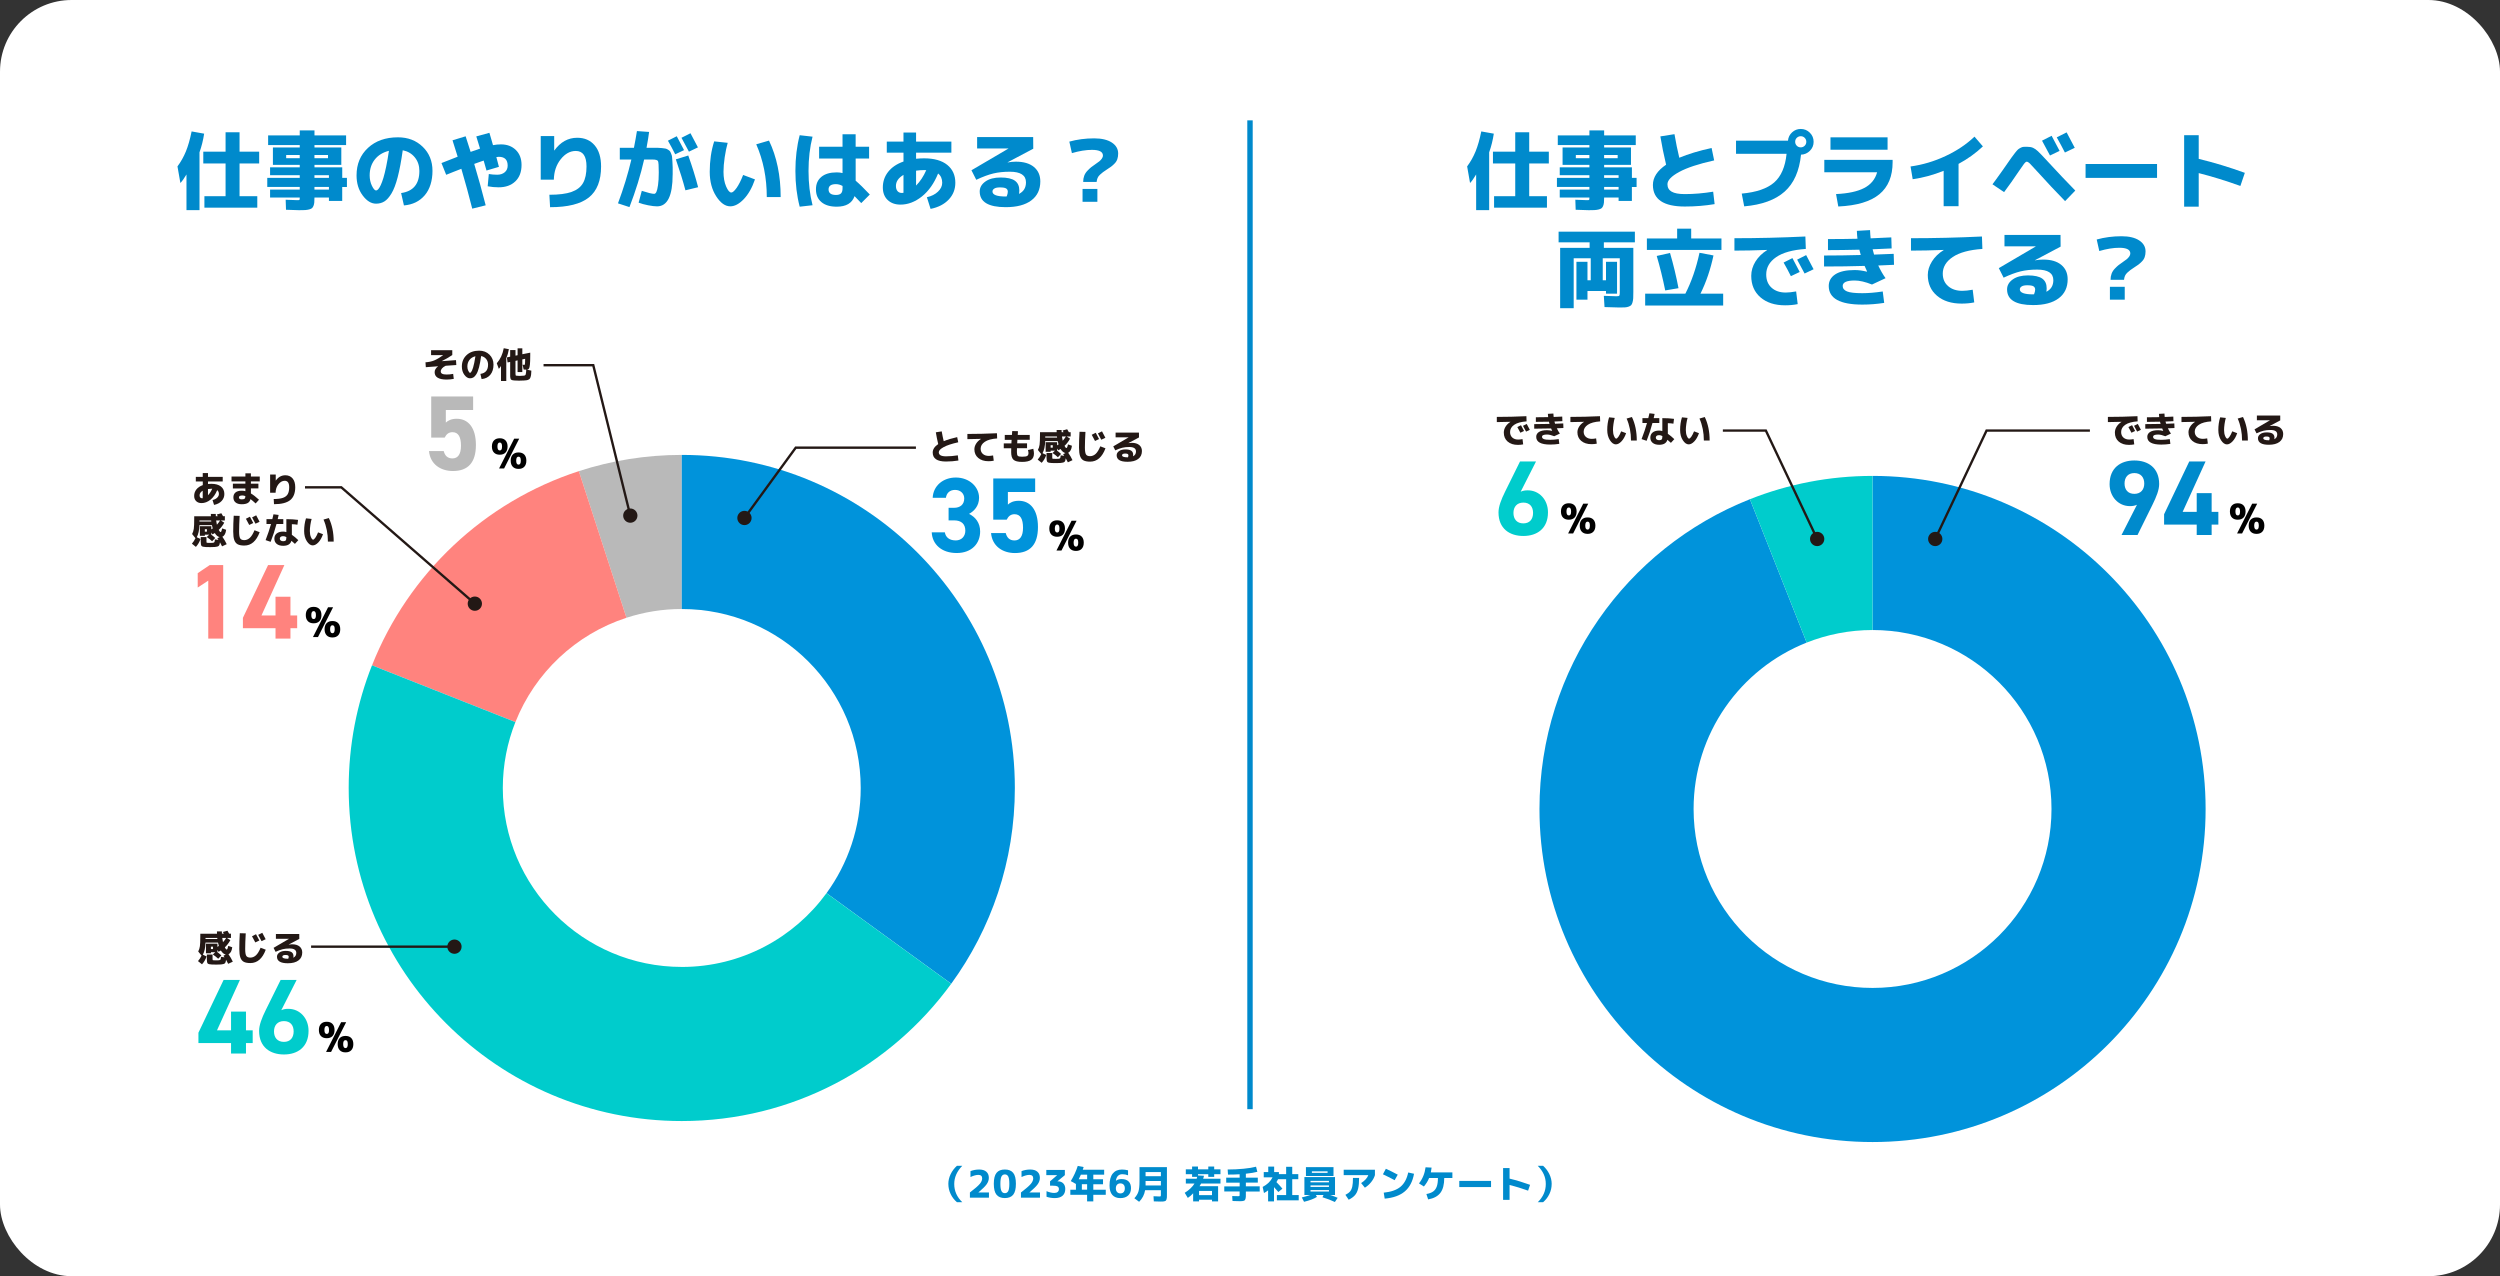 <?xml version="1.0" encoding="UTF-8"?>
<svg id="_レイヤー_2" data-name="レイヤー 2" xmlns="http://www.w3.org/2000/svg" width="1050" height="536" viewBox="0 0 1050 536">
  <rect x="0" y="0" width="1050" height="536" fill="#333333" stroke="none"/>
  <defs>
    <style>
      .cls-1 {
        stroke: #008acc;
        stroke-width: 2.27px;
      }

      .cls-1, .cls-2 {
        fill: none;
        stroke-miterlimit: 10;
      }

      .cls-2 {
        stroke: #231815;
      }

      .cls-3 {
        fill: #0093db;
      }

      .cls-4 {
        fill: #231815;
      }

      .cls-5 {
        fill: #fff;
      }

      .cls-6 {
        fill: #008acc;
      }

      .cls-7 {
        fill: #ff837e;
      }

      .cls-8 {
        fill: #b9b9b9;
      }

      .cls-9 {
        fill: #0cc;
      }
    </style>
  </defs>
  <g id="TEXT">
    <rect class="cls-5" width="1050" height="536" rx="30.09" ry="30.09"/>
    <g>
      <path class="cls-6" d="M625.45,63.95v24.3h-5.47v-14.98c-.98,1.66-1.84,2.86-2.56,3.6l-1.22-6.98c1.44-1.94,2.62-4.05,3.55-6.32.92-2.27,1.72-5.06,2.39-8.37l5.26.94c-.41,2.71-1.06,5.32-1.94,7.81ZM650.51,68.66h-8.24v13.75h7.45v4.82h-22.21v-4.82h8.89v-13.75h-9.36v-4.97h9.36v-8.14h5.87v8.14h8.24v4.97Z"/>
      <path class="cls-6" d="M687.37,74.71v3.82h-1.98v5.87h-5.58v-1.44h-6.08c0,.86-.02,1.55-.07,2.07-.05.52-.16,1-.34,1.44-.18.44-.4.77-.65.97s-.64.38-1.17.52c-.53.14-1.1.23-1.73.27-.62.04-1.45.05-2.48.05s-2.87-.06-5.51-.18l-.14-4.21c2.57.12,4.2.18,4.9.18.5,0,.8-.04.88-.11.08-.07.13-.31.13-.72v-.29h-12.46v-3.31h12.46v-1.12h-13.64v-3.82h13.64v-1.12h-12.46v-3.31h12.46v-1.01h-11.27v-7.31h11.27v-1.01h-13.28v-4.07h13.28v-2.09h6.19v2.09h13.28v4.07h-13.28v1.01h11.27v7.31h-11.27v1.01h11.66v4.43h1.98ZM661.85,66.43h5.69v-1.33h-5.69v1.33ZM673.73,66.43h5.69v-1.33h-5.69v1.33ZM673.73,74.71h6.08v-1.12h-6.08v1.12ZM673.73,79.64h6.08v-1.12h-6.08v1.12Z"/>
      <path class="cls-6" d="M697.34,57.29l5.94-.94c.58,3.43,1.25,6.73,2.02,9.9,3.74-1.56,8.27-2.93,13.57-4.1l1.08,5.22c-6.48,1.44-11.37,3.05-14.67,4.84s-4.95,3.51-4.95,5.17c0,1.39.58,2.43,1.75,3.11,1.16.68,3.01,1.03,5.53,1.03,3.84,0,7.81-.34,11.92-1.01l.61,5.22c-4.01.67-8.18,1.01-12.53,1.01-8.93,0-13.39-3.02-13.39-9.07,0-3.17,1.85-6,5.54-8.5-.98-4.13-1.79-8.09-2.41-11.88Z"/>
      <path class="cls-6" d="M750.33,64.6h-21.2v-5.51h21.82c.12-1.39.7-2.56,1.73-3.51,1.03-.95,2.24-1.42,3.64-1.42,1.49,0,2.76.53,3.82,1.58,1.06,1.06,1.58,2.33,1.58,3.82s-.52,2.72-1.55,3.76c-1.03,1.04-2.28,1.59-3.74,1.64-.7,6.86-2.99,12.04-6.89,15.52-3.9,3.48-9.56,5.54-16.97,6.19l-1.04-5.36c6.14-.55,10.68-2.11,13.61-4.66,2.93-2.56,4.67-6.57,5.22-12.04ZM757.97,61.21c.46-.46.68-1.01.68-1.66s-.23-1.2-.68-1.66c-.46-.46-1.01-.68-1.66-.68s-1.2.23-1.66.68c-.46.46-.68,1.01-.68,1.66s.23,1.2.68,1.66,1.01.68,1.66.68,1.2-.23,1.66-.68Z"/>
      <path class="cls-6" d="M766.21,67.15h28.69v.97c0,5.9-1.85,10.39-5.56,13.46s-9.46,4.79-17.26,5.15l-.94-5.22c5.06-.24,9-1.08,11.81-2.54,2.81-1.45,4.62-3.65,5.44-6.61h-22.18v-5.22ZM768.8,62.9v-5.22h23.98v5.22h-23.98Z"/>
      <path class="cls-6" d="M802.43,69.92c5.06-.7,9.97-2.16,14.72-4.39,4.75-2.23,8.8-4.94,12.13-8.14l3.53,4.1c-3.02,2.86-6.43,5.3-10.22,7.34v17.78h-6.26v-14.87c-4.44,1.78-8.77,2.95-13,3.53l-.9-5.36Z"/>
      <path class="cls-6" d="M836.84,77.41c.19-.24.73-.97,1.62-2.2.89-1.22,1.78-2.47,2.68-3.74.9-1.27,1.35-1.92,1.35-1.94,1.03-1.49,1.78-2.56,2.23-3.2.46-.65.98-1.35,1.58-2.11.6-.76,1.03-1.24,1.28-1.46s.61-.44,1.06-.68.85-.37,1.17-.4c.32-.02.79-.04,1.39-.04,1.1,0,1.99.14,2.65.43s1.35.77,2.07,1.44c.72.67,2.05,2.06,4,4.18,4.32,4.68,8.22,8.8,11.7,12.35l-4.28,4.43c-3.74-3.82-7.67-7.99-11.77-12.53-1.49-1.66-2.5-2.74-3.02-3.26-.53-.52-.97-.77-1.33-.77-.29,0-.65.29-1.1.86-.44.58-1.24,1.72-2.39,3.42-1.92,2.88-3.92,5.71-6.01,8.5l-4.86-3.28ZM865.03,63.37l-4.03,1.94c-.96-1.87-2.08-3.95-3.35-6.23l4.03-2.05c1.08,1.97,2.2,4.08,3.35,6.34ZM871.4,62.08l-4.14,1.98c-1.01-1.99-2.15-4.12-3.42-6.37l4.14-2.09c1.54,2.83,2.68,4.99,3.42,6.48Z"/>
      <path class="cls-6" d="M875.94,74.71v-5.83h30.02v5.83h-30.02Z"/>
      <path class="cls-6" d="M917.34,56.78h6.12v9.94c6.5,1.58,12.96,3.54,19.37,5.87l-1.87,5.51c-6.07-2.18-11.9-3.98-17.5-5.4v14.11h-6.12v-30.02Z"/>
      <path class="cls-6" d="M686,104.11v18.5c0,1.1-.02,1.97-.05,2.61-.04.64-.13,1.22-.29,1.76-.16.54-.34.93-.56,1.17-.22.24-.57.45-1.06.63-.49.18-1.01.29-1.57.32s-1.31.05-2.27.05-3.01-.06-6.3-.18l-.29-4.72c3.17.12,4.91.18,5.22.18.7,0,1.12-.07,1.26-.22.14-.14.22-.56.22-1.26v-14.47h-7.16v9.22h1.37v-7.74h4.64v13.39h-4.64v-1.12h-7.78v3.64h-4.64v-15.91h4.64v7.74h1.37v-9.22h-7.16v20.95h-5.69v-25.34h12.38v-2.3h-13.03v-4.5h32.04v4.5h-13.03v2.3h12.38Z"/>
      <path class="cls-6" d="M690.97,128.31v-4.97h16.88c2.57-5.02,4.55-10.74,5.94-17.17l5.87,1.12c-1.25,5.86-3.07,11.21-5.47,16.06h9.54v4.97h-32.76ZM710.3,100.15h12.71v4.82h-31.32v-4.82h12.71v-4.1h5.9v4.1ZM695.83,107.5l5.58-1.26c1.44,4.97,2.63,9.9,3.56,14.8l-5.58.94c-1.01-5.02-2.2-9.84-3.56-14.47Z"/>
      <path class="cls-6" d="M728.45,100.05c9.74,0,19.68-.24,29.81-.72l.18,5.22c-5.54.38-9.7,1.54-12.47,3.46-2.77,1.92-4.16,4.34-4.16,7.27,0,2.35.75,4.21,2.25,5.56,1.5,1.36,3.49,2.03,5.96,2.03,1.17,0,2.63-.16,4.36-.47l.65,5.33c-1.66.34-3.42.5-5.29.5-4.32,0-7.77-1.12-10.35-3.35-2.58-2.23-3.87-5.24-3.87-9.04,0-2.09.59-4.08,1.76-5.98,1.18-1.9,2.81-3.5,4.9-4.82v-.07c-5.04.19-9.61.29-13.72.29v-5.22ZM755.88,114.23l-3.71,1.76c-.94-1.9-1.96-3.8-3.06-5.72l3.71-1.87c1.1,2.04,2.12,3.98,3.06,5.83ZM761.71,113.08l-3.78,1.8c-1.08-2.09-2.12-4.03-3.13-5.83l3.78-1.91c.86,1.56,1.91,3.54,3.13,5.94Z"/>
      <path class="cls-6" d="M784.1,114.09l.07-.07c-.41-.86-.76-1.64-1.04-2.34-5.35.17-11.03.25-17.03.25v-4.61c5.09,0,10.22-.07,15.41-.22-.17-.62-.36-1.37-.58-2.23-4.92.12-9.31.18-13.18.18v-4.64c4.54,0,8.66-.05,12.38-.14-.12-.96-.2-2.06-.25-3.31l5.54-.32c.05,1.32.13,2.47.25,3.46,2.21-.07,5.1-.2,8.68-.4l.14,4.64c-1.68.1-4.34.22-7.99.36.1.36.3,1.1.61,2.23,5.38-.22,8.12-.32,8.24-.32l.14,4.61c-2.93.14-5.14.24-6.62.29.91,1.97,1.93,3.74,3.06,5.33l-5.69,2.66c-2.83-1.13-5.26-1.69-7.27-1.69-3.36,0-5.04.77-5.04,2.3,0,1.03.61,1.79,1.82,2.29s3.35.74,6.43.74c2.5,0,5.35-.24,8.57-.72l.61,4.79c-3.07.48-6.13.72-9.18.72-9.41,0-14.11-2.6-14.11-7.81,0-2.06.92-3.7,2.75-4.9,1.84-1.2,4.55-1.8,8.15-1.8,1.63,0,3.33.23,5.11.68Z"/>
      <path class="cls-6" d="M802.61,100.05c9.74,0,19.68-.24,29.81-.72l.18,5.22c-5.52.38-9.67,1.52-12.46,3.4-2.78,1.88-4.18,4.21-4.18,6.97,0,2.21.76,3.97,2.27,5.27,1.51,1.31,3.49,1.96,5.94,1.96,1.2,0,2.65-.16,4.36-.47l.65,5.33c-1.66.34-3.42.5-5.29.5-4.3,0-7.74-1.09-10.33-3.28s-3.89-5.1-3.89-8.75c0-1.92.59-3.82,1.76-5.69s2.81-3.46,4.9-4.75v-.07c-5.04.19-9.61.29-13.72.29v-5.22Z"/>
      <path class="cls-6" d="M859.45,122.55c1.97-.98,2.95-2.6,2.95-4.86,0-2.98-2.27-4.46-6.8-4.46-2.57,0-4.88.25-6.93.74-2.05.49-4.43,1.38-7.15,2.65l-2.02-4,15.52-9.11v-.04h-13.14v-4.79h23.54l.04,4.9-10.8,5.72.04.04c1.18-.22,2.33-.32,3.46-.32,3.26,0,5.79.74,7.58,2.23,1.79,1.49,2.68,3.5,2.68,6.05,0,3.43-1.26,6.1-3.78,7.99-2.52,1.9-6.1,2.84-10.73,2.84-7.3,0-10.94-2.2-10.94-6.59,0-1.66.79-3.05,2.38-4.18,1.58-1.13,3.72-1.69,6.41-1.69s4.76.45,5.99,1.35c1.24.9,1.85,2.25,1.85,4.05,0,.53-.05,1.02-.14,1.48ZM854.3,123.59c.31-.77.47-1.42.47-1.94,0-.62-.23-1.09-.7-1.39s-1.35-.45-2.65-.45c-1.03,0-1.81.16-2.32.49-.52.32-.77.74-.77,1.24,0,1.39,1.86,2.09,5.58,2.09.05,0,.11,0,.2-.02.08-.01.15-.02.2-.02Z"/>
      <path class="cls-6" d="M880.62,100.59c3.29-.91,6.76-1.37,10.4-1.37,3.19,0,5.68.59,7.45,1.76,1.78,1.18,2.66,2.71,2.66,4.61,0,.89-.12,1.68-.36,2.38-.24.7-.64,1.33-1.21,1.89s-1.05,1-1.46,1.3c-.41.3-1.02.71-1.84,1.24-.67.43-1.18.77-1.51,1.03-.34.25-.74.59-1.22,1.03s-.83.9-1.04,1.4-.35,1.06-.4,1.66h-5.65c0-.94.14-1.79.43-2.57s.74-1.49,1.35-2.12c.61-.64,1.13-1.13,1.57-1.48.43-.35,1.06-.8,1.87-1.35.7-.48,1.22-.86,1.57-1.13.35-.28.68-.64,1.01-1.08s.49-.89.49-1.35c0-1.58-1.54-2.38-4.61-2.38-2.5,0-5.3.46-8.42,1.37l-1.08-4.82ZM886.16,125.86v-5.4h6.23v5.4h-6.23Z"/>
    </g>
    <g>
      <path class="cls-6" d="M83.79,63.95v24.3h-5.47v-14.98c-.98,1.66-1.84,2.86-2.56,3.6l-1.22-6.98c1.44-1.94,2.62-4.05,3.55-6.32.92-2.27,1.72-5.06,2.39-8.37l5.26.94c-.41,2.71-1.06,5.32-1.94,7.81ZM108.85,68.66h-8.24v13.75h7.45v4.82h-22.21v-4.82h8.89v-13.75h-9.36v-4.97h9.36v-8.14h5.87v8.14h8.24v4.97Z"/>
      <path class="cls-6" d="M145.71,74.71v3.82h-1.98v5.87h-5.58v-1.44h-6.08c0,.87-.02,1.55-.07,2.07-.05.52-.16,1-.34,1.44-.18.45-.4.77-.65.97-.25.2-.64.38-1.17.52-.53.14-1.1.23-1.73.27-.62.04-1.45.05-2.48.05s-2.87-.06-5.51-.18l-.14-4.21c2.57.12,4.2.18,4.9.18.5,0,.8-.04.88-.11.08-.07.13-.31.13-.72v-.29h-12.46v-3.31h12.46v-1.12h-13.64v-3.82h13.64v-1.12h-12.46v-3.31h12.46v-1.01h-11.27v-7.31h11.27v-1.01h-13.28v-4.07h13.28v-2.09h6.19v2.09h13.28v4.07h-13.28v1.01h11.27v7.31h-11.27v1.01h11.66v4.43h1.98ZM120.19,66.43h5.69v-1.33h-5.69v1.33ZM132.07,66.43h5.69v-1.33h-5.69v1.33ZM132.07,74.71h6.08v-1.12h-6.08v1.12ZM132.07,79.64h6.08v-1.12h-6.08v1.12Z"/>
      <path class="cls-6" d="M168.47,81.08c5.11-.72,7.67-3.82,7.67-9.29,0-2.23-.64-4.13-1.93-5.71s-2.97-2.56-5.06-2.97c-.62,4.49-1.33,8.24-2.11,11.25s-1.66,5.32-2.63,6.91c-.97,1.6-1.96,2.71-2.97,3.33s-2.17.94-3.49.94c-2.04,0-3.92-1.15-5.63-3.46-1.72-2.3-2.57-5.11-2.57-8.42,0-4.73,1.6-8.57,4.79-11.54,3.19-2.96,7.39-4.45,12.6-4.45,4.2,0,7.67,1.33,10.4,3.98,2.74,2.65,4.1,6.03,4.1,10.13s-1.08,7.68-3.24,10.22c-2.16,2.54-5.08,3.97-8.75,4.28l-1.19-5.22ZM163.36,63.34c-2.54.62-4.53,1.85-5.96,3.67-1.43,1.82-2.14,4.04-2.14,6.66,0,1.61.32,3.07.95,4.37.64,1.31,1.22,1.96,1.75,1.96.26,0,.56-.17.88-.5.32-.34.68-.91,1.06-1.73.38-.82.76-1.84,1.13-3.06.37-1.22.76-2.81,1.17-4.77.41-1.96.79-4.16,1.15-6.61Z"/>
      <path class="cls-6" d="M200.04,57.29l5.51-1.51c.1.31.32,1.08.68,2.3.36,1.22.63,2.18.83,2.88,1.1-.21,2.22-.32,3.35-.32,2.57,0,4.65.79,6.25,2.36,1.6,1.57,2.39,3.67,2.39,6.28,0,2.93-.87,5.23-2.61,6.89-1.74,1.67-4.07,2.5-7,2.5-1.56,0-3.1-.14-4.61-.43l.47-5.15c1.15.19,2.33.29,3.53.29,1.3,0,2.35-.35,3.17-1.04.82-.7,1.22-1.62,1.22-2.77,0-2.47-1.24-3.71-3.71-3.71-.31,0-.66.04-1.04.11.38,1.44.74,2.81,1.08,4.1l-5.22,1.55c-.38-1.46-.78-2.86-1.19-4.18-.24.07-.61.2-1.12.38-.5.18-.99.36-1.46.52-.47.17-.93.34-1.39.5,1.63,5.42,3.24,11.22,4.82,17.39l-5.65,1.4c-1.32-5.26-2.84-10.84-4.57-16.74-.72.27-1.84.7-3.35,1.31-1.51.61-2.52,1.01-3.02,1.21l-1.98-4.93c.98-.38,2.3-.9,3.96-1.55s2.6-1.02,2.84-1.12c-1.32-4.22-2.04-6.52-2.16-6.88l5.51-1.69c.48,1.44,1.18,3.62,2.09,6.55,1.34-.48,2.66-.94,3.96-1.37-.72-2.35-1.25-4.07-1.58-5.15Z"/>
      <path class="cls-6" d="M227.11,57.14h5.65v6.05h.07c2.57-3.55,5.77-5.33,9.61-5.33,3.07,0,5.51,1.06,7.31,3.17,1.8,2.11,2.7,5.08,2.7,8.89,0,5.93-1.71,10.26-5.11,13-3.41,2.74-8.84,4.1-16.31,4.1l-.29-5.22c3.96,0,7.06-.39,9.31-1.19,2.24-.79,3.85-2.03,4.82-3.73.97-1.69,1.46-4.01,1.46-6.96,0-4.34-1.5-6.52-4.5-6.52-2.38,0-4.49,1.16-6.34,3.49-1.85,2.33-2.81,5.19-2.88,8.57h-5.51v-18.32Z"/>
      <path class="cls-6" d="M282.51,73.31c0,8.9-2.18,13.36-6.55,13.36-.96,0-2.21-.15-3.74-.45-1.54-.3-2.87-.67-4-1.1l1.33-4.97c2.59.84,4.33,1.26,5.22,1.26.34,0,.64-.26.9-.78.26-.52.5-1.47.7-2.88.2-1.4.31-3.19.31-5.35,0-2.71-.11-4.29-.32-4.73s-.98-.67-2.3-.67h-3.53c-1.46,6.48-3.52,13.14-6.16,19.98l-4.82-1.58c2.35-6.29,4.22-12.42,5.62-18.4h-4.86v-4.93h5.94c.5-2.54.92-4.88,1.26-7.02l5.11.36c-.19,1.58-.55,3.8-1.08,6.66h4.61c.53,0,1.14.04,1.84.12.7.08,1.19.15,1.49.2.3.05.66.21,1.08.47.42.26.7.49.83.67.13.18.31.54.52,1.08.22.54.34,1,.36,1.39.02.38.07,1.02.14,1.91.07.89.11,1.68.11,2.38v3.02ZM287.3,63.05l-3.71,1.76c-.94-1.89-1.96-3.8-3.06-5.72l3.71-1.87c1.1,2.04,2.12,3.98,3.06,5.83ZM287.88,79.93c-.98-3.74-2.33-8.08-4.03-13l5.22-1.62c1.68,4.71,3.06,9.14,4.14,13.32l-5.33,1.3ZM293.13,61.9l-3.78,1.8c-1.08-2.09-2.12-4.03-3.13-5.83l3.78-1.91c.86,1.56,1.91,3.54,3.13,5.94Z"/>
      <path class="cls-6" d="M305.63,59.99c-.5,1.75-.92,3.78-1.26,6.08-.34,2.3-.5,4.33-.5,6.08,0,2.42.37,4.48,1.1,6.17.73,1.69,1.46,2.54,2.18,2.54.55,0,1.28-.63,2.2-1.91.91-1.27,1.84-3.1,2.77-5.47l4.97,1.87c-1.22,3.55-2.8,6.32-4.73,8.32s-3.81,2.99-5.63,2.99c-2.14,0-4.11-1.4-5.92-4.21-1.81-2.81-2.72-6.24-2.72-10.29,0-4.66.62-8.92,1.87-12.78l5.69.61ZM317.62,60.6l5.36-1.55c3.26,6.82,4.9,14.72,4.9,23.72h-5.83c0-8.06-1.48-15.46-4.43-22.18Z"/>
      <path class="cls-6" d="M341.27,57.4c-1.13,4.42-1.69,9.22-1.69,14.4s.56,9.98,1.69,14.4l-5.4.61c-1.2-4.58-1.8-9.59-1.8-15.01s.6-10.43,1.8-15.01l5.4.61ZM365.03,66.58h-5.65v9.32c1.56,1.32,3.54,3.25,5.94,5.8l-3.6,3.6c-1.03-1.13-1.97-2.1-2.81-2.92-1.03,2.95-3.53,4.43-7.49,4.43-2.76,0-4.9-.64-6.43-1.93-1.52-1.28-2.29-3.06-2.29-5.35s.76-3.98,2.27-5.24c1.51-1.26,3.66-1.89,6.44-1.89.94,0,1.75.1,2.45.29v-6.12h-9.83v-4.93h9.83v-5.26h5.51v5.26h5.65v4.93ZM353.87,78.1c-.91-.5-1.84-.76-2.77-.76-2.06,0-3.1.73-3.1,2.2,0,1.56,1.03,2.34,3.1,2.34.98,0,1.69-.21,2.12-.65.43-.43.65-1.15.65-2.16v-.97Z"/>
      <path class="cls-6" d="M372.44,59.48h7.02v-3.81h5.29v3.81h14.83v4.64h-14.83v2.56c1.2-.12,2.32-.18,3.35-.18,4.22,0,7.47.92,9.74,2.75,2.27,1.84,3.4,4.34,3.4,7.51,0,2.76-.93,5.12-2.79,7.07-1.86,1.96-4.4,3.26-7.61,3.91l-1.55-4.9c1.92-.43,3.47-1.21,4.66-2.34,1.19-1.13,1.78-2.38,1.78-3.74,0-1.68-.58-2.98-1.73-3.89-1.68,4.15-3.95,7.37-6.8,9.65-2.86,2.28-5.86,3.42-9,3.42-2.23,0-4.03-.65-5.38-1.94-1.36-1.3-2.03-3.06-2.03-5.29,0-2.47.75-4.66,2.25-6.55,1.5-1.9,3.64-3.34,6.43-4.32v-3.71h-7.02v-4.64ZM379.46,73.45c-2.11,1.25-3.17,2.8-3.17,4.64,0,.94.22,1.66.67,2.18.44.52,1.06.77,1.85.77.14,0,.36-.02.65-.07v-7.52ZM389.04,71.47c-.1,0-.25,0-.45-.02-.2-.01-.37-.02-.49-.02-1.01,0-2.12.08-3.35.25v6.26c1.7-1.7,3.13-3.86,4.28-6.48Z"/>
      <path class="cls-6" d="M427.96,81.44c1.97-.98,2.95-2.6,2.95-4.86,0-2.98-2.27-4.46-6.8-4.46-2.57,0-4.88.25-6.93.74-2.05.49-4.43,1.38-7.15,2.65l-2.02-4,15.52-9.11v-.04h-13.14v-4.79h23.54l.04,4.89-10.8,5.72.04.04c1.18-.21,2.33-.32,3.46-.32,3.26,0,5.79.74,7.58,2.23,1.79,1.49,2.68,3.51,2.68,6.05,0,3.43-1.26,6.1-3.78,7.99-2.52,1.89-6.1,2.84-10.73,2.84-7.3,0-10.94-2.2-10.94-6.59,0-1.66.79-3.05,2.38-4.18s3.72-1.69,6.41-1.69,4.76.45,5.99,1.35c1.24.9,1.85,2.25,1.85,4.05,0,.53-.05,1.02-.14,1.48ZM422.81,82.49c.31-.77.47-1.42.47-1.95,0-.62-.23-1.09-.7-1.38-.47-.3-1.35-.45-2.65-.45-1.03,0-1.81.16-2.32.49-.52.32-.77.74-.77,1.24,0,1.39,1.86,2.09,5.58,2.09.05,0,.11,0,.2-.02s.15-.02.2-.02Z"/>
      <path class="cls-6" d="M449.12,59.48c3.29-.91,6.76-1.37,10.4-1.37,3.19,0,5.68.59,7.45,1.76,1.78,1.18,2.66,2.71,2.66,4.61,0,.89-.12,1.68-.36,2.38-.24.7-.64,1.33-1.21,1.89-.56.56-1.05,1-1.46,1.29-.41.3-1.02.71-1.84,1.24-.67.43-1.18.77-1.51,1.03-.34.25-.74.6-1.22,1.03s-.83.9-1.04,1.4-.35,1.06-.4,1.66h-5.65c0-.94.14-1.79.43-2.57.29-.78.74-1.49,1.35-2.12.61-.63,1.13-1.13,1.57-1.48.43-.35,1.06-.8,1.87-1.35.7-.48,1.22-.86,1.57-1.13.35-.28.68-.64,1.01-1.08.32-.45.49-.89.49-1.35,0-1.58-1.54-2.38-4.61-2.38-2.5,0-5.3.46-8.42,1.37l-1.08-4.82ZM454.67,84.76v-5.4h6.23v5.4h-6.23Z"/>
    </g>
    <line class="cls-1" x1="525" y1="50.55" x2="525" y2="465.86"/>
    <g>
      <path class="cls-6" d="M398.3,497.28c0-1.43.33-2.81.98-4.15.65-1.34,1.53-2.5,2.64-3.5h2.24c-2.25,2.32-3.38,4.86-3.38,7.65,0,2.92,1.12,5.47,3.38,7.65h-2.24c-1.14-.97-2.03-2.12-2.66-3.46-.63-1.33-.95-2.73-.95-4.19Z"/>
      <path class="cls-6" d="M410.93,500.81v.03h4.43v2.19h-8v-2.19c2.1-1.61,3.49-2.81,4.15-3.61.67-.79,1-1.57,1-2.31,0-.98-.54-1.47-1.63-1.47-.87,0-1.97.3-3.28.9v-2.48c1.15-.45,2.38-.67,3.68-.67s2.29.31,2.98.92c.7.61,1.05,1.46,1.05,2.55,0,.94-.3,1.83-.9,2.69s-1.76,2-3.49,3.46Z"/>
      <path class="cls-6" d="M418.54,492.6c.76-.94,1.93-1.41,3.5-1.41s2.73.47,3.5,1.41,1.14,2.47,1.14,4.59-.38,3.65-1.14,4.59-1.93,1.41-3.5,1.41-2.73-.47-3.5-1.41-1.14-2.47-1.14-4.59.38-3.65,1.14-4.59ZM420.62,500.25c.3.59.78.88,1.42.88s1.11-.29,1.42-.88c.3-.59.46-1.61.46-3.06s-.15-2.47-.46-3.06c-.3-.59-.78-.88-1.42-.88s-1.11.29-1.42.88c-.3.59-.46,1.61-.46,3.06s.15,2.47.46,3.06Z"/>
      <path class="cls-6" d="M432.37,500.81v.03h4.43v2.19h-8v-2.19c2.1-1.61,3.49-2.81,4.15-3.61.67-.79,1-1.57,1-2.31,0-.98-.54-1.47-1.63-1.47-.87,0-1.97.3-3.28.9v-2.48c1.15-.45,2.38-.67,3.68-.67s2.29.31,2.98.92c.7.61,1.05,1.46,1.05,2.55,0,.94-.3,1.83-.9,2.69s-1.76,2-3.49,3.46Z"/>
      <path class="cls-6" d="M444.34,496.16c.93,0,1.67.29,2.23.86.56.58.84,1.35.84,2.34,0,1.24-.38,2.19-1.14,2.85-.76.66-1.85.99-3.26.99-1.22,0-2.37-.19-3.47-.56v-2.35c1.18.5,2.27.75,3.25.75.62,0,1.1-.14,1.44-.43.34-.29.51-.69.51-1.2s-.21-.89-.62-1.11c-.41-.22-1.18-.33-2.3-.33h-.8v-1.82l2.96-2.56v-.03h-4.53v-2.19h7.79v2.19l-3.12,2.58v.03h.21Z"/>
      <path class="cls-6" d="M452.67,489.68l2.46.48c-.07.26-.2.63-.37,1.12h8.99v2.08h-4.56v1.94h4.08v2.08h-4.08v2.3h5.23v2.14h-5.23v2.77h-2.61v-2.77h-7.04v-2.14h2.35v-2.42l-2.16-1.2c1.27-2.09,2.25-4.22,2.93-6.38ZM453.97,493.36c-.18.44-.49,1.08-.91,1.94h3.54v-1.94h-2.62ZM456.59,497.37h-2.21v2.3h2.21v-2.3Z"/>
      <path class="cls-6" d="M473.78,491.52v2.11c-.79-.31-1.59-.46-2.42-.46-.75,0-1.35.23-1.82.7-.46.46-.75,1.14-.86,2.02l.03.02c.61-.47,1.4-.7,2.38-.7,1.26,0,2.23.33,2.91.99s1.02,1.61,1.02,2.85c0,1.3-.4,2.32-1.2,3.06-.8.74-1.9,1.1-3.3,1.1s-2.55-.44-3.34-1.32c-.78-.88-1.18-2.2-1.18-3.96,0-2.24.45-3.92,1.36-5.04.91-1.12,2.2-1.68,3.87-1.68.83,0,1.67.11,2.51.32ZM470.54,501.23c.6,0,1.06-.18,1.39-.55.33-.37.5-.9.5-1.59s-.17-1.17-.5-1.53c-.34-.36-.8-.54-1.38-.54s-1.04.18-1.38.55c-.34.37-.51.87-.51,1.51,0,.67.17,1.2.52,1.58s.8.57,1.37.57Z"/>
      <path class="cls-6" d="M478.43,504.76l-2-1.5c.84-.91,1.41-1.84,1.71-2.8.3-.96.45-2.41.45-4.35v-5.92h11.52v11.57c0,.49,0,.88-.02,1.16-.02.28-.06.54-.14.78s-.16.41-.26.52c-.1.11-.27.2-.5.28s-.47.13-.73.14c-.26.02-.61.02-1.06.02-.41,0-1.34-.03-2.8-.08l-.13-2.16c.33.01.69.02,1.08.04.39.02.69.03.9.04.21.01.36.02.46.02.31,0,.5-.03.56-.1s.1-.25.1-.56v-1.97h-6.62c-.33,1.91-1.17,3.53-2.51,4.86ZM481.14,494.01h6.43v-1.74h-6.43v1.74ZM481.14,496.03v1.86h6.43v-1.86h-6.43Z"/>
      <path class="cls-6" d="M509.04,504.59v-.7h-5.44v.7h-2.48v-3.41c-.75.82-1.49,1.47-2.24,1.94l-1.3-2.14c1.88-1.17,3.24-2.47,4.1-3.89h-3.63v-2.02h4.54c.11-.34.18-.6.22-.78h-2.13v-1.14h-2.64v-2.02h2.64v-1.18h2.48v1.18h4.32v-1.18h2.48v1.18h2.64v2.02h-2.64v1.14h-2.48v-1.14h-4.32v.53l2.5.14c-.07.42-.19.83-.34,1.25h7.28v2.02h-8.14c-.21.41-.43.77-.64,1.1h7.78v6.4h-2.56ZM503.6,501.95h5.44v-1.76h-5.44v1.76Z"/>
      <path class="cls-6" d="M514.21,498.28h6.45v-1.57h-5.65v-2.08h5.65l-.02-1.44c-1.54.1-3.16.14-4.88.14l-.14-2.14c2.28,0,4.51-.11,6.68-.32,2.17-.21,3.92-.5,5.24-.85l.54,2.14c-1.16.31-2.77.58-4.82.8v1.66h5.02v2.08h-5.02v1.57h5.82v2.16h-5.82v1.18c0,.48,0,.86-.02,1.14-.02.28-.06.54-.14.78-.08.24-.16.42-.26.53-.1.11-.27.21-.5.28-.23.07-.47.12-.73.14-.26.02-.61.02-1.06.02-.52,0-1.49-.03-2.9-.08l-.13-2.08c.99.04,1.82.06,2.48.06.31,0,.49-.03.55-.09s.09-.24.09-.55v-1.34h-6.45v-2.16Z"/>
      <path class="cls-6" d="M535.14,492.27h2v.86h3.04v-3.07h2.56v3.07h2.54v2.14h-2.54v6.66h2.72v2.21h-9.17v-2.21h3.89v-6.66h-3.39c-.14.28-.37.68-.69,1.22,1,1.02,1.84,1.94,2.51,2.74l-1.71,1.42c-.47-.58-1.08-1.26-1.82-2.06v6h-2.48v-4.64c-.52.42-1.1.79-1.73,1.12l-.56-2.56c1.95-1.02,3.34-2.37,4.16-4.03h-3.7v-2.21h1.89v-2.3h2.48v2.3Z"/>
      <path class="cls-6" d="M558.67,501.9c1.27.42,2.32.81,3.15,1.18l-1.17,1.76c-1.43-.69-3.17-1.36-5.22-2l.46-.94h-3.23l.46.8c-1.33.83-3.14,1.51-5.42,2.05l-.94-1.82c1.27-.31,2.42-.65,3.44-1.02h-2.35v-7.54h12.86v7.54h-2.05ZM550.99,493.93h-2.5v-3.74h11.58v3.74h-9.09ZM550.42,496.57h7.74v-.61h-7.74v.61ZM550.42,497.88v.62h7.74v-.62h-7.74ZM550.42,499.82v.62h7.74v-.62h-7.74ZM550.99,492.6h6.59v-.64h-6.59v.64Z"/>
      <path class="cls-6" d="M564.35,493.56v-2.26h13.12v2.26c-.3,1-.83,1.98-1.59,2.93-.76.95-1.64,1.73-2.63,2.34l-1.58-1.94c1.57-1.01,2.58-2.12,3.02-3.33h-10.34ZM568.24,494.72h2.58c0,1.89-.14,3.39-.41,4.51-.27,1.12-.71,2.03-1.32,2.74-.61.7-1.49,1.34-2.64,1.92l-1.38-2.06c.88-.44,1.53-.91,1.96-1.42.43-.51.74-1.2.93-2.06s.28-2.07.28-3.62Z"/>
      <path class="cls-6" d="M580.83,493.2l1.23-2.32c1.56.7,3.22,1.53,4.99,2.48l-1.3,2.32c-1.78-.95-3.42-1.78-4.93-2.48ZM591.44,492.44l2.45.54c-.57,3.22-1.85,5.69-3.86,7.4-2.01,1.71-4.83,2.73-8.46,3.05l-.4-2.51c3.07-.31,5.41-1.13,7.02-2.46s2.69-3.34,3.26-6.02Z"/>
      <path class="cls-6" d="M610,492.44v2.32h-3.42c0,2.74-.54,4.82-1.62,6.24-1.08,1.42-2.8,2.34-5.14,2.75l-.74-2.26c1.19-.21,2.14-.56,2.83-1.05s1.2-1.18,1.53-2.1.49-2.11.49-3.59h-3.7c-.52,1.29-1.26,2.49-2.21,3.58l-2.05-1.3c1.5-1.9,2.43-4.15,2.77-6.77l2.53.14c-.1.8-.2,1.47-.32,2.02h9.06Z"/>
      <path class="cls-6" d="M612.9,498.57v-2.59h13.34v2.59h-13.34Z"/>
      <path class="cls-6" d="M631.3,490.6h2.72v4.42c2.89.7,5.76,1.57,8.61,2.61l-.83,2.45c-2.7-.97-5.29-1.77-7.78-2.4v6.27h-2.72v-13.34Z"/>
      <path class="cls-6" d="M651.7,497.28c0,1.46-.32,2.86-.95,4.19-.63,1.33-1.52,2.49-2.66,3.46h-2.24c2.25-2.18,3.38-4.72,3.38-7.65s-1.12-5.33-3.38-7.65h2.24c1.11.99,1.99,2.16,2.64,3.5s.98,2.72.98,4.15Z"/>
    </g>
    <g>
      <g>
        <path class="cls-6" d="M897.54,211.99c-.98.45-1.93.58-3,.58-4.75,0-8.51-3.9-8.51-9.23,0-6.85,4.66-9.94,10.39-9.94s10.43,3.05,10.43,9.9c0,2.42-1.12,5.29-2.87,8.82l-6.22,12.58h-6.72l6.49-12.72ZM896.43,198.69c-2.69,0-4.12,1.79-4.12,4.39s1.43,4.34,4.12,4.34,4.16-1.79,4.16-4.34-1.43-4.39-4.16-4.39Z"/>
        <path class="cls-6" d="M926.34,193.81l-9.63,21.18h5.91v-7.88h6.27v7.88h2.82v5.33h-2.82v4.39h-6.27v-4.39h-13.7v-4.34l10.57-22.17h6.85Z"/>
      </g>
      <path d="M937.43,212.28c.58-.61,1.38-.91,2.43-.91s1.84.3,2.42.91c.57.61.86,1.46.86,2.55s-.29,1.95-.86,2.55c-.57.6-1.38.9-2.42.9s-1.85-.3-2.43-.9c-.58-.6-.87-1.45-.87-2.55s.29-1.95.87-2.55ZM939.86,216.49c.32,0,.56-.13.72-.38.16-.25.24-.68.24-1.29,0-1.12-.32-1.68-.96-1.68s-.98.56-.98,1.68.33,1.66.98,1.66ZM945.91,211.54h2.11l-6.34,12.51h-2.11l6.34-12.51ZM945.32,218.22c.58-.6,1.38-.9,2.43-.9s1.85.3,2.42.9c.57.6.86,1.45.86,2.55s-.29,1.95-.86,2.55c-.57.61-1.38.91-2.42.91s-1.85-.3-2.43-.91c-.58-.61-.87-1.46-.87-2.55s.29-1.95.87-2.55ZM947.74,222.44c.64,0,.96-.56.96-1.68,0-.61-.08-1.03-.24-1.29-.16-.25-.4-.38-.72-.38-.65,0-.98.55-.98,1.66s.32,1.68.98,1.68Z"/>
    </g>
    <g>
      <path class="cls-9" d="M638.69,206.52c.94-.45,1.88-.58,3-.58,4.75,0,8.46,3.9,8.46,9.23,0,6.85-4.61,9.94-10.35,9.94s-10.43-3.05-10.43-9.9c0-2.42,1.07-5.29,2.82-8.82l6.22-12.58h6.72l-6.45,12.72ZM639.81,219.82c2.69,0,4.08-1.79,4.08-4.39s-1.39-4.34-4.08-4.34-4.16,1.79-4.16,4.34,1.39,4.39,4.16,4.39Z"/>
      <path d="M656.47,212.28c.58-.61,1.38-.91,2.43-.91s1.84.3,2.42.91c.57.61.86,1.46.86,2.55s-.29,1.95-.86,2.55c-.57.6-1.38.9-2.42.9s-1.85-.3-2.43-.9c-.58-.6-.87-1.45-.87-2.55s.29-1.95.87-2.55ZM658.9,216.49c.32,0,.56-.13.72-.38.16-.25.24-.68.24-1.29,0-1.12-.32-1.68-.96-1.68s-.98.56-.98,1.68.33,1.66.98,1.66ZM664.95,211.54h2.11l-6.34,12.51h-2.11l6.34-12.51ZM664.36,218.22c.58-.6,1.38-.9,2.43-.9s1.85.3,2.42.9c.57.6.86,1.45.86,2.55s-.29,1.95-.86,2.55c-.57.61-1.38.91-2.42.91s-1.85-.3-2.43-.91c-.58-.61-.87-1.46-.87-2.55s.29-1.95.87-2.55ZM666.79,222.44c.64,0,.96-.56.96-1.68,0-.61-.08-1.03-.24-1.29-.16-.25-.4-.38-.72-.38-.65,0-.98.55-.98,1.66s.32,1.68.98,1.68Z"/>
    </g>
    <path class="cls-3" d="M786.47,199.88v64.73c41.51,0,75.16,33.65,75.16,75.16s-33.65,75.16-75.16,75.16-75.16-33.65-75.16-75.16c0-31.74,19.68-58.86,47.49-69.88l-23.84-60.22c-51.77,20.51-88.38,71.03-88.38,130.1,0,77.26,62.63,139.89,139.89,139.89s139.89-62.63,139.89-139.89-62.63-139.89-139.89-139.89Z"/>
    <path class="cls-9" d="M786.47,264.61v-64.73c-18.19,0-35.57,3.47-51.51,9.79l23.84,60.22c8.57-3.39,17.89-5.28,27.67-5.28Z"/>
    <g>
      <path class="cls-4" d="M628.67,175.1c4.06,0,8.2-.1,12.42-.3l.07,2.18c-2.31.16-4.04.64-5.2,1.44-1.16.8-1.73,1.81-1.73,3.03,0,.98.31,1.75.94,2.32s1.45.85,2.48.85c.49,0,1.09-.07,1.81-.2l.27,2.22c-.69.14-1.42.21-2.21.21-1.8,0-3.24-.46-4.31-1.39s-1.61-2.19-1.61-3.77c0-.87.24-1.7.73-2.49.49-.79,1.17-1.46,2.04-2.01v-.03c-2.1.08-4.01.12-5.71.12v-2.17ZM640.1,181.01l-1.54.74c-.39-.79-.82-1.58-1.28-2.38l1.54-.78c.46.85.88,1.66,1.28,2.43ZM642.53,180.53l-1.58.75c-.45-.87-.88-1.68-1.3-2.43l1.58-.79c.36.65.79,1.47,1.3,2.47Z"/>
      <path class="cls-4" d="M651.86,180.95l.03-.03c-.17-.36-.31-.68-.43-.98-2.23.07-4.59.11-7.09.11v-1.92c2.12,0,4.26-.03,6.42-.09-.07-.26-.15-.57-.24-.93-2.05.05-3.88.07-5.49.07v-1.93c1.89,0,3.61-.02,5.16-.06-.05-.4-.08-.86-.11-1.38l2.31-.13c.02.55.05,1.03.11,1.44.92-.03,2.12-.08,3.61-.16l.06,1.93c-.7.04-1.81.09-3.33.15.04.15.12.46.26.93,2.24-.09,3.38-.13,3.44-.13l.06,1.92c-1.22.06-2.14.1-2.76.12.38.82.8,1.56,1.28,2.22l-2.37,1.11c-1.18-.47-2.19-.71-3.03-.71-1.4,0-2.1.32-2.1.96,0,.43.25.75.76.95.5.21,1.4.31,2.68.31,1.04,0,2.23-.1,3.57-.3l.25,2c-1.28.2-2.55.3-3.82.3-3.92,0-5.88-1.08-5.88-3.25,0-.86.38-1.54,1.15-2.04.76-.5,1.9-.75,3.4-.75.68,0,1.39.1,2.13.29Z"/>
      <path class="cls-4" d="M659.57,175.1c4.06,0,8.2-.1,12.42-.3l.08,2.18c-2.3.16-4.03.63-5.19,1.42-1.16.79-1.74,1.75-1.74,2.9,0,.92.31,1.65.94,2.2s1.46.82,2.48.82c.5,0,1.1-.06,1.81-.2l.27,2.22c-.69.14-1.42.21-2.21.21-1.79,0-3.22-.46-4.3-1.36-1.08-.91-1.62-2.12-1.62-3.65,0-.8.24-1.59.73-2.37.49-.78,1.17-1.44,2.04-1.98v-.03c-2.1.08-4,.12-5.71.12v-2.17Z"/>
      <path class="cls-4" d="M678.18,175.53c-.21.73-.38,1.58-.52,2.53-.14.96-.21,1.81-.21,2.54,0,1.01.15,1.87.46,2.57.3.71.61,1.06.91,1.06.23,0,.54-.27.91-.79.38-.53.77-1.29,1.16-2.28l2.07.78c-.51,1.48-1.17,2.63-1.97,3.46-.8.83-1.59,1.24-2.35,1.24-.89,0-1.71-.58-2.47-1.75-.75-1.17-1.13-2.6-1.13-4.29,0-1.94.26-3.71.78-5.32l2.37.25ZM683.18,175.79l2.23-.64c1.36,2.84,2.04,6.13,2.04,9.88h-2.43c0-3.36-.61-6.44-1.84-9.24Z"/>
      <path class="cls-4" d="M689.82,177.65v-2.04h2.46c.22-.9.38-1.58.48-2.04l2.18.27c-.08.4-.21.99-.39,1.77h2.36v2.04h-2.87c-.66,2.51-1.48,5.01-2.46,7.49l-2.12-.72c.92-2.37,1.68-4.62,2.28-6.77h-1.92ZM702.83,177.95c-.65-.12-1.43-.2-2.34-.22v4.46c.86.58,1.76,1.33,2.72,2.25l-1.43,1.56c-.54-.49-1.03-.92-1.47-1.29-.41,1.4-1.56,2.1-3.45,2.1-1.17,0-2.08-.27-2.74-.81-.66-.54-.98-1.27-.98-2.19s.32-1.63.97-2.17c.64-.53,1.56-.8,2.75-.8.4,0,.84.07,1.32.21v-5.43c1.85,0,3.48.1,4.9.3l-.25,2.04ZM698.18,183.14c-.45-.25-.89-.38-1.32-.38-.47,0-.83.09-1.06.28-.24.19-.36.44-.36.76s.12.59.38.79c.25.2.6.29,1.05.29.5,0,.84-.11,1.04-.33.19-.22.29-.64.29-1.28v-.13Z"/>
      <path class="cls-4" d="M708.78,175.53c-.21.73-.39,1.58-.52,2.53-.14.96-.21,1.81-.21,2.54,0,1.01.15,1.87.46,2.57.3.71.61,1.06.91,1.06.23,0,.54-.27.92-.79.38-.53.76-1.29,1.16-2.28l2.07.78c-.51,1.48-1.17,2.63-1.97,3.46s-1.59,1.24-2.35,1.24c-.89,0-1.71-.58-2.47-1.75s-1.13-2.6-1.13-4.29c0-1.94.26-3.71.78-5.32l2.37.25ZM713.78,175.79l2.23-.64c1.36,2.84,2.04,6.13,2.04,9.88h-2.43c0-3.36-.61-6.44-1.84-9.24Z"/>
    </g>
    <g>
      <path class="cls-4" d="M885.32,175.1c4.06,0,8.2-.1,12.42-.3l.07,2.17c-2.31.16-4.04.64-5.2,1.44-1.16.8-1.73,1.81-1.73,3.03,0,.98.31,1.75.94,2.32.62.56,1.45.85,2.48.85.49,0,1.09-.06,1.81-.19l.27,2.22c-.69.14-1.42.21-2.21.21-1.8,0-3.24-.46-4.31-1.39-1.08-.93-1.61-2.19-1.61-3.77,0-.87.24-1.7.73-2.49.49-.79,1.17-1.46,2.04-2.01v-.03c-2.1.08-4.01.12-5.71.12v-2.17ZM896.75,181.01l-1.54.74c-.39-.79-.82-1.58-1.28-2.39l1.54-.78c.46.85.88,1.66,1.28,2.43ZM899.18,180.52l-1.58.75c-.45-.87-.88-1.68-1.3-2.43l1.58-.79c.36.65.79,1.48,1.3,2.47Z"/>
      <path class="cls-4" d="M908.51,180.95l.03-.03c-.17-.36-.31-.68-.43-.98-2.23.07-4.59.11-7.09.11v-1.92c2.12,0,4.26-.03,6.42-.09-.07-.26-.15-.57-.24-.93-2.05.05-3.88.08-5.49.08v-1.93c1.89,0,3.61-.02,5.16-.06-.05-.4-.08-.86-.11-1.38l2.31-.13c.02.55.05,1.03.11,1.44.92-.03,2.12-.08,3.61-.16l.06,1.93c-.7.04-1.81.09-3.33.15.04.15.12.46.26.93,2.24-.09,3.38-.13,3.44-.13l.06,1.92c-1.22.06-2.14.1-2.76.12.38.82.8,1.56,1.28,2.22l-2.37,1.11c-1.18-.47-2.19-.71-3.03-.71-1.4,0-2.1.32-2.1.96,0,.43.25.75.76.95.5.21,1.4.31,2.68.31,1.04,0,2.23-.1,3.57-.3l.25,2c-1.28.2-2.55.3-3.82.3-3.92,0-5.88-1.08-5.88-3.25,0-.86.38-1.54,1.15-2.04.76-.5,1.9-.75,3.4-.75.68,0,1.39.09,2.13.29Z"/>
      <path class="cls-4" d="M916.22,175.1c4.06,0,8.2-.1,12.42-.3l.08,2.17c-2.3.16-4.03.63-5.19,1.42-1.16.79-1.74,1.75-1.74,2.9,0,.92.31,1.65.94,2.2s1.46.82,2.48.82c.5,0,1.1-.06,1.81-.2l.27,2.22c-.69.14-1.42.21-2.21.21-1.79,0-3.22-.46-4.3-1.37s-1.62-2.12-1.62-3.64c0-.8.24-1.59.73-2.37.49-.78,1.17-1.44,2.04-1.98v-.03c-2.1.08-4,.12-5.71.12v-2.17Z"/>
      <path class="cls-4" d="M934.84,175.53c-.21.73-.38,1.57-.52,2.53s-.21,1.81-.21,2.54c0,1.01.15,1.87.46,2.57.3.71.61,1.06.91,1.06.23,0,.54-.26.91-.79.38-.53.77-1.29,1.16-2.28l2.07.78c-.51,1.48-1.17,2.64-1.97,3.46-.8.83-1.59,1.25-2.35,1.25-.89,0-1.71-.58-2.47-1.75-.75-1.17-1.13-2.6-1.13-4.29,0-1.94.26-3.71.78-5.33l2.37.26ZM939.83,175.79l2.23-.65c1.36,2.84,2.04,6.13,2.04,9.88h-2.43c0-3.36-.61-6.44-1.84-9.24Z"/>
      <path class="cls-4" d="M955.21,184.47c.82-.41,1.23-1.08,1.23-2.02,0-1.24-.94-1.86-2.83-1.86-1.07,0-2.03.1-2.89.31-.86.21-1.85.57-2.98,1.1l-.84-1.67,6.46-3.79v-.02h-5.47v-2h9.81v2.04s-4.49,2.39-4.49,2.39h.01c.49-.08.97-.12,1.44-.12,1.36,0,2.41.31,3.16.93.74.62,1.12,1.46,1.12,2.52,0,1.43-.53,2.54-1.57,3.33-1.05.79-2.54,1.19-4.47,1.19-3.04,0-4.56-.92-4.56-2.75,0-.69.33-1.27.99-1.74.66-.47,1.55-.71,2.67-.71s1.98.19,2.5.56.77.94.77,1.69c0,.22-.02.43-.06.62ZM953.06,184.91c.13-.32.2-.59.2-.81,0-.26-.1-.45-.29-.58-.2-.12-.56-.19-1.1-.19-.43,0-.75.07-.97.2s-.32.31-.32.52c0,.58.77.87,2.32.87.02,0,.05,0,.08,0,.04,0,.06,0,.08,0Z"/>
    </g>
    <circle class="cls-4" cx="763.21" cy="226.37" r="3"/>
    <circle class="cls-4" cx="812.8" cy="226.37" r="3"/>
    <polyline class="cls-2" points="877.76 180.84 834.35 180.84 812.8 226.37"/>
    <polyline class="cls-2" points="723.6 180.84 741.66 180.84 763.21 226.37"/>
    <g>
      <g>
        <path class="cls-7" d="M93.74,268.22h-6.27v-24.36l-4.43,2.91v-6.05l5.06-3.4h5.64v30.9Z"/>
        <path class="cls-7" d="M119.44,237.32l-9.63,21.18h5.91v-7.88h6.27v7.88h2.82v5.33h-2.82v4.39h-6.27v-4.39h-13.7v-4.34l10.57-22.17h6.85Z"/>
      </g>
      <path d="M129.3,255.79c.58-.61,1.38-.91,2.43-.91s1.84.3,2.42.91c.57.61.86,1.46.86,2.55s-.29,1.95-.86,2.55c-.57.6-1.38.9-2.42.9s-1.85-.3-2.43-.9c-.58-.6-.87-1.45-.87-2.55s.29-1.95.87-2.55ZM131.73,260.01c.32,0,.56-.13.72-.38.16-.25.24-.68.24-1.29,0-1.12-.32-1.68-.96-1.68s-.98.56-.98,1.68.33,1.66.98,1.66ZM137.78,255.06h2.11l-6.34,12.51h-2.11l6.34-12.51ZM137.19,261.73c.58-.6,1.39-.9,2.43-.9s1.85.3,2.42.9.86,1.45.86,2.55-.29,1.95-.86,2.55c-.57.61-1.38.91-2.42.91s-1.85-.3-2.43-.91c-.58-.61-.87-1.46-.87-2.55s.29-1.95.87-2.55ZM139.62,265.96c.64,0,.96-.56.96-1.68,0-.61-.08-1.03-.24-1.29-.16-.25-.4-.38-.72-.38-.65,0-.98.55-.98,1.66s.33,1.68.98,1.68Z"/>
    </g>
    <g>
      <g>
        <path class="cls-3" d="M398.4,213.28h2.28c2.55,0,4.3-1.34,4.3-3.94,0-2.06-1.57-3.58-3.85-3.58s-3.58,1.39-3.85,3.31h-5.55c.22-5.06,4.39-8.51,9.72-8.51,5.64,0,9.76,3.9,9.76,8.51,0,3.49-2.15,5.64-4.21,6.76,2.64,1.3,4.66,3.72,4.66,7.39,0,5.02-3.49,9.05-9.85,9.05s-10.26-3.67-10.48-8.69h5.51c.31,1.97,1.79,3.4,4.57,3.4,2.51,0,4.03-1.79,4.03-4.08,0-2.73-1.57-4.34-4.75-4.34h-2.28v-5.29Z"/>
        <path class="cls-3" d="M422.81,218.25h-5.64v-17.29h17.6v5.69h-11.46v5.29c.85-.81,2.24-1.61,4.57-1.61,4.75,0,8.06,3.63,8.06,11.02s-3.31,10.93-9.67,10.93c-5.2,0-9.54-2.91-10.03-8.38h6.18c.49,1.97,1.66,3.09,3.67,3.09,2.24,0,3.58-1.7,3.58-5.33s-1.08-5.69-3.58-5.69c-1.61,0-2.6.9-3.27,2.28Z"/>
      </g>
      <path d="M441.58,219.44c.58-.61,1.38-.91,2.43-.91s1.84.3,2.42.91c.57.61.86,1.46.86,2.55s-.29,1.95-.86,2.55c-.57.6-1.38.9-2.42.9s-1.85-.3-2.43-.9c-.58-.6-.87-1.45-.87-2.55s.29-1.95.87-2.55ZM444.01,223.65c.32,0,.56-.13.72-.38.16-.25.24-.68.24-1.29,0-1.12-.32-1.68-.96-1.68s-.98.56-.98,1.68.33,1.66.98,1.66ZM450.06,218.7h2.11l-6.34,12.51h-2.11l6.34-12.51ZM449.47,225.38c.58-.6,1.39-.9,2.43-.9s1.85.3,2.42.9.86,1.45.86,2.55-.29,1.95-.86,2.55c-.57.61-1.38.91-2.42.91s-1.85-.3-2.43-.91c-.58-.61-.87-1.46-.87-2.55s.29-1.95.87-2.55ZM451.9,229.6c.64,0,.96-.56.96-1.68,0-.61-.08-1.03-.24-1.29-.16-.25-.4-.38-.72-.38-.65,0-.98.55-.98,1.66s.33,1.68.98,1.68Z"/>
    </g>
    <g>
      <path class="cls-8" d="M186.75,183.8h-5.64v-17.29h17.6v5.69h-11.46v5.29c.85-.81,2.24-1.61,4.57-1.61,4.75,0,8.06,3.63,8.06,11.02s-3.31,10.93-9.67,10.93c-5.19,0-9.54-2.91-10.03-8.38h6.18c.49,1.97,1.66,3.09,3.67,3.09,2.24,0,3.58-1.7,3.58-5.33s-1.07-5.69-3.58-5.69c-1.61,0-2.6.9-3.27,2.28Z"/>
      <path d="M207.47,184.98c.58-.61,1.38-.91,2.43-.91s1.84.3,2.42.91c.57.61.86,1.46.86,2.55s-.29,1.95-.86,2.55c-.57.6-1.38.9-2.42.9s-1.85-.3-2.43-.9c-.58-.6-.87-1.45-.87-2.55s.29-1.95.87-2.55ZM209.9,189.2c.32,0,.56-.13.72-.38.16-.25.24-.68.24-1.29,0-1.12-.32-1.68-.96-1.68s-.98.56-.98,1.68.33,1.66.98,1.66ZM215.95,184.25h2.11l-6.34,12.51h-2.11l6.34-12.51ZM215.36,190.93c.58-.6,1.39-.9,2.43-.9s1.85.3,2.42.9.86,1.45.86,2.55-.29,1.95-.86,2.55c-.57.61-1.38.91-2.42.91s-1.85-.3-2.43-.91c-.58-.61-.87-1.46-.87-2.55s.29-1.95.87-2.55ZM217.78,195.15c.64,0,.96-.56.96-1.68,0-.61-.08-1.03-.24-1.29-.16-.25-.4-.38-.72-.38-.65,0-.98.55-.98,1.66s.33,1.68.98,1.68Z"/>
    </g>
    <path class="cls-8" d="M286.34,255.79v-64.73c-15.09,0-29.62,2.4-43.24,6.82l20.01,61.58c7.32-2.38,15.12-3.68,23.23-3.68Z"/>
    <path class="cls-3" d="M286.34,191.06v64.73c41.51,0,75.16,33.65,75.16,75.16,0,16.51-5.34,31.77-14.36,44.17l52.38,38.05c16.8-23.08,26.72-51.49,26.72-82.22,0-77.26-62.63-139.89-139.89-139.89Z"/>
    <path class="cls-7" d="M263.12,259.46l-20.01-61.58c-39.68,12.88-71.59,43.02-86.86,81.56l60.22,23.84c8.21-20.71,25.33-36.89,46.65-43.82Z"/>
    <path class="cls-9" d="M286.34,406.11c-41.51,0-75.16-33.65-75.16-75.16,0-9.77,1.89-19.1,5.28-27.67l-60.22-23.84c-6.32,15.94-9.79,33.32-9.79,51.51,0,77.26,62.63,139.89,139.89,139.89,46.53,0,87.74-22.72,113.17-57.66l-52.38-38.05c-13.66,18.77-35.8,30.99-60.8,30.99Z"/>
    <g>
      <path class="cls-4" d="M393.04,181.57l2.48-.39c.24,1.43.52,2.8.84,4.12,1.56-.65,3.44-1.22,5.65-1.71l.45,2.17c-2.7.6-4.74,1.27-6.11,2.02-1.38.75-2.06,1.46-2.06,2.15,0,.58.24,1.01.73,1.3.49.28,1.25.43,2.3.43,1.6,0,3.26-.14,4.96-.42l.26,2.18c-1.67.28-3.41.42-5.22.42-3.72,0-5.58-1.26-5.58-3.78,0-1.32.77-2.5,2.31-3.54-.41-1.72-.75-3.37-1-4.95Z"/>
      <path class="cls-4" d="M406.3,182.26c4.06,0,8.2-.1,12.42-.3l.08,2.18c-2.3.16-4.03.63-5.19,1.42-1.16.79-1.74,1.75-1.74,2.9,0,.92.31,1.65.94,2.2s1.46.82,2.48.82c.5,0,1.1-.07,1.81-.2l.27,2.22c-.69.14-1.42.21-2.21.21-1.79,0-3.22-.46-4.3-1.37s-1.62-2.12-1.62-3.64c0-.8.24-1.59.73-2.37.49-.78,1.17-1.44,2.04-1.98v-.03c-2.1.08-4,.12-5.71.12v-2.17Z"/>
      <path class="cls-4" d="M425.14,181.04l2.41.06c-.03.36-.06.88-.1,1.56h5.04v2.06h-5.18c-.03.53-.06,1.02-.09,1.49h4.14v2.04h-4.23c-.02.82-.03,1.36-.03,1.62,0,.83.13,1.36.39,1.6.26.24.85.35,1.79.35,1.08,0,1.8-.11,2.15-.33.35-.22.53-.63.53-1.23,0-.27-.07-.69-.21-1.26l2.24-.51c.18.79.27,1.44.27,1.95,0,1.23-.39,2.13-1.18,2.7s-2.05.86-3.8.86-2.93-.3-3.59-.89c-.67-.6-1-1.67-1-3.23,0-.26,0-.8.03-1.62h-3.14v-2.04h3.21c.03-.46.06-.96.09-1.49h-2.88v-2.06h3.01c.02-.32.06-.86.12-1.62Z"/>
      <path class="cls-4" d="M443.79,180.59h2.07c0,.23,0,.54.03.94h.81c-.04-.08-.08-.16-.13-.24s-.09-.17-.15-.26c-.06-.09-.1-.17-.13-.22l1.92-.53c.26.41.5.82.71,1.24h.76v1.79h-1.7l1.44.93c-.66,1.18-1.43,2.19-2.33,3.03.32.6.58.9.78.9.26,0,.49-.51.67-1.53l1.67.57c-.18,1.55-.71,2.53-1.59,2.92.74,1.05,1.35,2.09,1.83,3.14l-1.95.9c-.32-.68-.62-1.25-.88-1.69-.08.76-.26,1.26-.53,1.5-.27.24-.81.39-1.6.46-.44.04-1.08.06-1.93.06-.8,0-1.45-.01-1.94-.04-.91-.04-1.49-.18-1.72-.43-.24-.25-.36-.84-.36-1.77v-2h2.4v1.79c0,.28.02.45.05.52s.15.1.34.11c.24.03.62.04,1.12.04.47,0,.84-.01,1.12-.04.36-.03.59-.13.7-.29.11-.17.17-.55.2-1.15l1.5.21c-.2-.3-.36-.53-.47-.68l.98-.49c-.76-.16-1.45-.73-2.05-1.71-.42.26-.74.45-.96.56l-.49-.76v.9c.58.42,1.13.88,1.66,1.38l-1.33,1.39c-.65-.63-1.4-1.22-2.25-1.78l1.02-.98h-1.82v.46h-2.1v-4.02h4.82v1.33c.06-.03.26-.17.6-.41-.13-.39-.25-.85-.36-1.39h-5.24c-.07,2.19-.45,3.88-1.12,5.08l1.56.74c-.4,1.25-1.04,2.35-1.92,3.31l-1.68-1.35c.63-.71,1.13-1.48,1.5-2.31l-1.41-1.74c.36-.66.6-1.4.71-2.22.11-.82.17-2.25.17-4.27v-.96h7c-.01-.21-.01-.52-.01-.94ZM443.92,183.32h-4.92v.46h4.98s-.01-.13-.03-.23c-.02-.1-.03-.18-.03-.23ZM441.27,188.02h.89v-1.04h-.89v1.04ZM447.69,183.32h-1.67c.06.54.17,1.14.32,1.79.47-.51.92-1.1,1.35-1.79Z"/>
      <path class="cls-4" d="M453.4,181.34l2.49.06c-.15,2.57-.23,4.77-.23,6.59,0,1.45.16,2.41.47,2.89s.88.71,1.7.71c.87,0,1.66-.33,2.36-.97.7-.65,1.34-1.71,1.94-3.17l2.17.83c-1.39,3.74-3.54,5.61-6.46,5.61-1.19,0-2.11-.18-2.77-.53-.65-.35-1.13-.95-1.43-1.79-.3-.84-.45-2.04-.45-3.58,0-2.19.07-4.41.21-6.65ZM461.61,184.4l-1.7.81c-.4-.77-.87-1.63-1.39-2.6l1.69-.85c.45.82.92,1.7,1.4,2.64ZM464.26,183.86l-1.72.82c-.42-.83-.89-1.71-1.42-2.65l1.72-.87c.64,1.18,1.12,2.08,1.42,2.7Z"/>
      <path class="cls-4" d="M475.89,191.63c.82-.41,1.23-1.08,1.23-2.03,0-1.24-.95-1.86-2.84-1.86-1.07,0-2.03.1-2.89.31-.86.21-1.85.57-2.98,1.1l-.84-1.67,6.46-3.79h0s-5.48-.01-5.48-.01v-2h9.81l.02,2.04-4.5,2.39h.01c.49-.08.97-.12,1.44-.12,1.36,0,2.41.31,3.16.93.75.62,1.12,1.46,1.12,2.52,0,1.43-.53,2.54-1.58,3.33s-2.54,1.18-4.47,1.18c-3.04,0-4.56-.91-4.56-2.74,0-.69.33-1.27.99-1.74.66-.47,1.55-.71,2.67-.71s1.98.19,2.5.56c.52.38.77.94.77,1.69,0,.22-.02.43-.06.62ZM473.74,192.07c.13-.32.2-.59.2-.81,0-.26-.1-.45-.29-.58s-.56-.19-1.1-.19c-.43,0-.75.07-.97.2s-.32.31-.32.52c0,.58.78.87,2.33.87.02,0,.05,0,.08,0s.06,0,.08,0Z"/>
    </g>
    <g>
      <g>
        <path class="cls-9" d="M100.76,411.57l-9.63,21.18h5.91v-7.88h6.27v7.88h2.82v5.33h-2.82v4.39h-6.27v-4.39h-13.7v-4.34l10.57-22.17h6.85Z"/>
        <path class="cls-9" d="M118.13,424.29c.94-.45,1.88-.58,3-.58,4.75,0,8.46,3.9,8.46,9.23,0,6.85-4.61,9.94-10.34,9.94s-10.43-3.05-10.43-9.9c0-2.42,1.07-5.29,2.82-8.82l6.22-12.58h6.72l-6.45,12.72ZM119.25,437.59c2.69,0,4.08-1.79,4.08-4.39s-1.39-4.34-4.08-4.34-4.17,1.79-4.17,4.34,1.39,4.39,4.17,4.39Z"/>
      </g>
      <path d="M134.8,430.05c.58-.61,1.38-.91,2.43-.91s1.84.3,2.42.91c.57.61.86,1.46.86,2.55s-.29,1.95-.86,2.55c-.57.6-1.38.9-2.42.9s-1.85-.3-2.43-.9c-.58-.6-.87-1.45-.87-2.55s.29-1.95.87-2.55ZM137.23,434.26c.32,0,.56-.13.72-.38.16-.25.24-.68.24-1.29,0-1.12-.32-1.68-.96-1.68s-.98.56-.98,1.68.33,1.66.98,1.66ZM143.28,429.31h2.11l-6.34,12.51h-2.11l6.34-12.51ZM142.69,435.99c.58-.6,1.39-.9,2.43-.9s1.85.3,2.42.9.86,1.45.86,2.55-.29,1.95-.86,2.55c-.57.61-1.38.91-2.42.91s-1.85-.3-2.43-.91c-.58-.61-.87-1.46-.87-2.55s.29-1.95.87-2.55ZM145.11,440.21c.64,0,.96-.56.96-1.68,0-.61-.08-1.03-.24-1.29-.16-.25-.4-.38-.72-.38-.65,0-.98.55-.98,1.66s.33,1.68.98,1.68Z"/>
    </g>
    <g>
      <path class="cls-4" d="M91.11,391.2h2.07c0,.23,0,.54.03.95h.81c-.04-.08-.08-.16-.13-.24s-.1-.17-.15-.26c-.05-.09-.1-.17-.13-.22l1.92-.53c.26.41.49.83.71,1.25h.76v1.79h-1.69l1.44.93c-.66,1.18-1.44,2.19-2.33,3.03.32.6.58.9.78.9.26,0,.48-.51.67-1.53l1.67.57c-.18,1.55-.71,2.53-1.59,2.92.74,1.05,1.35,2.1,1.83,3.14l-1.95.9c-.32-.68-.61-1.25-.88-1.69-.08.76-.26,1.26-.53,1.5-.27.24-.81.39-1.6.46-.44.04-1.08.06-1.93.06-.8,0-1.45-.01-1.94-.04-.91-.04-1.48-.18-1.72-.43s-.36-.84-.36-1.77v-2h2.4v1.79c0,.28.02.45.05.52.04.07.15.1.34.11.24.03.62.04,1.12.04.47,0,.85-.01,1.12-.04.36-.03.59-.13.7-.29.11-.17.17-.55.2-1.15l1.5.21c-.2-.3-.36-.53-.46-.67l.97-.5c-.76-.16-1.45-.73-2.05-1.71-.42.26-.74.44-.96.55l-.5-.76v.9c.58.42,1.13.88,1.67,1.38l-1.33,1.4c-.65-.63-1.4-1.22-2.25-1.79l1.02-.97h-1.81v.46h-2.1v-4.02h4.81v1.33c.06-.03.26-.17.6-.4-.13-.39-.25-.86-.36-1.4h-5.24c-.07,2.19-.45,3.88-1.12,5.08l1.56.74c-.4,1.25-1.04,2.35-1.92,3.31l-1.68-1.35c.63-.71,1.13-1.48,1.5-2.31l-1.41-1.74c.36-.66.6-1.4.71-2.22.12-.82.17-2.24.17-4.27v-.96h7.01c-.01-.21-.02-.53-.02-.95ZM91.24,393.93h-4.92v.46h4.98s0-.13-.03-.23c-.02-.11-.03-.18-.03-.23ZM88.59,398.62h.88v-1.03h-.88v1.03ZM95.01,393.93h-1.67c.06.54.17,1.13.32,1.79.47-.51.92-1.11,1.35-1.79Z"/>
      <path class="cls-4" d="M100.72,391.95l2.49.06c-.15,2.57-.23,4.76-.23,6.58,0,1.45.16,2.41.47,2.89.32.48.88.71,1.7.71.87,0,1.66-.33,2.36-.97.7-.65,1.34-1.71,1.94-3.17l2.17.82c-1.39,3.74-3.54,5.61-6.46,5.61-1.19,0-2.11-.17-2.77-.52-.65-.35-1.13-.95-1.43-1.79-.3-.84-.45-2.04-.45-3.58,0-2.19.07-4.41.21-6.65ZM108.93,395.01l-1.7.81c-.4-.77-.87-1.63-1.39-2.59l1.69-.86c.45.82.92,1.7,1.4,2.64ZM111.58,394.47l-1.72.82c-.42-.83-.89-1.71-1.42-2.65l1.72-.87c.64,1.18,1.12,2.08,1.42,2.7Z"/>
      <path class="cls-4" d="M123.21,402.24c.82-.41,1.23-1.08,1.23-2.02,0-1.24-.95-1.86-2.83-1.86-1.07,0-2.03.1-2.89.31-.85.21-1.85.57-2.98,1.1l-.84-1.67,6.46-3.79v-.02h-5.48v-2h9.81l.02,2.04-4.5,2.39h.01c.49-.08.97-.12,1.44-.12,1.36,0,2.41.31,3.16.93s1.12,1.46,1.12,2.52c0,1.43-.53,2.54-1.58,3.33-1.05.79-2.54,1.19-4.47,1.19-3.04,0-4.56-.92-4.56-2.75,0-.69.33-1.27.99-1.74.66-.47,1.55-.71,2.67-.71s1.98.19,2.5.56.77.94.77,1.69c0,.22-.02.43-.06.62ZM121.06,402.67c.13-.32.2-.59.2-.81,0-.26-.1-.45-.29-.58s-.56-.19-1.1-.19c-.43,0-.75.07-.97.2-.21.13-.32.31-.32.52,0,.58.78.87,2.33.87.02,0,.05,0,.08,0,.04,0,.06,0,.08,0Z"/>
    </g>
    <g>
      <path class="cls-4" d="M82.22,200.28h2.93v-1.59h2.21v1.59h6.18v1.93h-6.18v1.07c.5-.05.96-.08,1.39-.08,1.76,0,3.11.38,4.06,1.15.94.76,1.42,1.81,1.42,3.13,0,1.15-.39,2.13-1.16,2.95s-1.83,1.36-3.17,1.63l-.64-2.04c.8-.18,1.45-.51,1.94-.98s.74-.99.74-1.56c0-.7-.24-1.24-.72-1.62-.7,1.73-1.65,3.07-2.83,4.02-1.19.95-2.44,1.42-3.75,1.42-.93,0-1.68-.27-2.24-.81-.57-.54-.85-1.27-.85-2.21,0-1.03.31-1.94.94-2.73.62-.79,1.52-1.39,2.68-1.8v-1.54h-2.93v-1.93ZM85.14,206.1c-.88.52-1.32,1.17-1.32,1.94,0,.39.09.69.28.91.19.22.44.32.77.32.06,0,.15,0,.27-.03v-3.13ZM89.13,205.28s-.1,0-.19,0c-.08,0-.15,0-.2,0-.42,0-.88.04-1.39.11v2.61c.71-.71,1.3-1.61,1.78-2.7Z"/>
      <path class="cls-4" d="M97.25,200.13h5.82v-1.32h2.31v1.32h3.72v2.06h-3.72v.94h3.15v2.01h-3.15v2.11c.95.55,2.08,1.43,3.4,2.64l-1.41,1.56c-.86-.8-1.58-1.41-2.15-1.83-.19.76-.58,1.31-1.18,1.65-.59.34-1.44.51-2.53.51s-1.96-.25-2.57-.76c-.62-.5-.92-1.22-.92-2.14,0-.86.29-1.54.88-2.04s1.46-.75,2.62-.75c.52,0,1.04.07,1.54.2v-1.15h-5.25v-2.01h5.25v-.94h-5.82v-2.06ZM103.07,208.37c-.44-.18-.87-.27-1.29-.27-.95,0-1.43.26-1.43.79,0,.56.39.84,1.17.84.6,0,1.01-.09,1.21-.28.21-.19.32-.55.33-1.09Z"/>
      <path class="cls-4" d="M113.46,199.31h2.35v2.52h.03c1.07-1.48,2.4-2.22,4-2.22,1.28,0,2.29.44,3.04,1.32.75.88,1.12,2.11,1.12,3.7,0,2.47-.71,4.28-2.13,5.42-1.42,1.14-3.69,1.71-6.79,1.71l-.12-2.17c1.65,0,2.94-.17,3.88-.5s1.6-.85,2.01-1.55c.4-.71.61-1.67.61-2.9,0-1.81-.62-2.71-1.88-2.71-.99,0-1.87.49-2.64,1.46s-1.17,2.16-1.2,3.57h-2.29v-7.63Z"/>
      <path class="cls-4" d="M88.55,215.86h2.07c0,.23,0,.54.03.95h.81c-.04-.08-.08-.16-.13-.24s-.1-.17-.15-.26c-.05-.1-.1-.17-.13-.22l1.92-.53c.26.41.49.83.71,1.25h.76v1.79h-1.69l1.44.93c-.66,1.18-1.44,2.19-2.33,3.03.32.6.58.9.78.9.26,0,.48-.51.67-1.53l1.67.57c-.18,1.55-.71,2.53-1.59,2.92.74,1.05,1.35,2.1,1.83,3.14l-1.95.9c-.32-.68-.61-1.24-.88-1.69-.08.76-.26,1.26-.53,1.5-.27.24-.81.4-1.6.46-.44.04-1.08.06-1.93.06-.8,0-1.45-.01-1.94-.04-.91-.04-1.48-.18-1.72-.43s-.36-.84-.36-1.77v-1.99h2.4v1.79c0,.28.02.45.05.52.04.06.15.1.34.11.24.03.62.04,1.12.04.47,0,.85-.01,1.12-.04.36-.03.59-.13.7-.29.11-.17.17-.55.2-1.15l1.5.21c-.2-.3-.36-.52-.46-.67l.97-.5c-.76-.16-1.45-.73-2.05-1.71-.42.26-.74.45-.96.55l-.5-.76v.9c.58.42,1.13.88,1.67,1.38l-1.33,1.39c-.65-.63-1.4-1.22-2.25-1.79l1.02-.97h-1.81v.46h-2.1v-4.02h4.81v1.33c.06-.03.26-.16.6-.4-.13-.39-.25-.86-.36-1.39h-5.24c-.07,2.19-.45,3.88-1.12,5.08l1.56.74c-.4,1.25-1.04,2.35-1.92,3.32l-1.68-1.35c.63-.71,1.13-1.48,1.5-2.31l-1.41-1.74c.36-.66.6-1.4.71-2.22.12-.82.17-2.24.17-4.27v-.96h7.01c-.01-.21-.02-.53-.02-.95ZM88.68,218.59h-4.92v.46h4.98s0-.13-.03-.23-.03-.18-.03-.23ZM86.03,223.29h.88v-1.04h-.88v1.04ZM92.45,218.59h-1.67c.06.54.17,1.13.32,1.79.47-.51.92-1.11,1.35-1.79Z"/>
      <path class="cls-4" d="M98.16,216.61l2.49.06c-.15,2.57-.23,4.77-.23,6.58,0,1.45.16,2.41.47,2.89s.88.71,1.7.71c.87,0,1.66-.33,2.36-.98.7-.65,1.34-1.71,1.94-3.17l2.17.82c-1.39,3.74-3.54,5.61-6.46,5.61-1.19,0-2.11-.18-2.77-.53-.65-.35-1.13-.95-1.43-1.79-.3-.84-.45-2.04-.45-3.58,0-2.19.07-4.41.21-6.65ZM106.37,219.67l-1.7.81c-.4-.77-.87-1.64-1.39-2.6l1.69-.86c.45.82.92,1.7,1.4,2.64ZM109.02,219.13l-1.72.83c-.42-.83-.89-1.71-1.42-2.66l1.72-.87c.64,1.18,1.12,2.08,1.42,2.7Z"/>
      <path class="cls-4" d="M111.92,220.08v-2.04h2.46c.22-.9.38-1.58.48-2.04l2.17.27c-.08.4-.21.99-.39,1.77h2.35v2.04h-2.86c-.66,2.51-1.48,5.01-2.46,7.49l-2.12-.72c.92-2.37,1.68-4.62,2.28-6.77h-1.92ZM124.92,220.38c-.65-.12-1.43-.2-2.34-.22v4.46c.86.58,1.77,1.33,2.71,2.25l-1.42,1.56c-.54-.49-1.03-.92-1.47-1.29-.41,1.4-1.56,2.1-3.45,2.1-1.17,0-2.08-.27-2.74-.81-.66-.54-.98-1.27-.98-2.19s.32-1.63.97-2.17c.65-.53,1.56-.8,2.75-.8.4,0,.84.07,1.32.21v-5.43c1.85,0,3.49.1,4.91.3l-.26,2.04ZM120.27,225.57c-.45-.25-.89-.38-1.32-.38-.47,0-.83.09-1.07.28-.24.19-.36.44-.36.76s.12.59.38.79c.25.2.6.29,1.05.29.5,0,.84-.11,1.04-.33.19-.22.28-.64.28-1.28v-.13Z"/>
      <path class="cls-4" d="M130.88,217.96c-.21.73-.38,1.58-.53,2.53-.14.96-.21,1.81-.21,2.54,0,1.01.15,1.87.46,2.57.3.71.61,1.06.91,1.06.23,0,.54-.27.92-.79.38-.53.77-1.29,1.16-2.28l2.07.78c-.51,1.48-1.17,2.63-1.97,3.46-.8.83-1.59,1.24-2.35,1.24-.89,0-1.71-.58-2.47-1.75s-1.13-2.6-1.13-4.29c0-1.94.26-3.71.78-5.32l2.37.25ZM135.87,218.22l2.24-.64c1.36,2.84,2.04,6.13,2.04,9.88h-2.43c0-3.36-.62-6.44-1.84-9.24Z"/>
    </g>
    <g>
      <path class="cls-4" d="M181.06,147.08h8.9v2.04c-1.47.98-2.94,1.83-4.4,2.54v.03s5.96-.44,5.96-.44l.13,2.06-4.46.31c-.67.31-1.18.68-1.54,1.1-.36.43-.54.85-.54,1.27,0,.46.21.79.62,1,.41.21,1.05.31,1.9.31.9,0,1.8-.09,2.7-.27l.25,2.1c-1.02.19-2,.29-2.96.29-3.38,0-5.07-1.04-5.07-3.1,0-.91.47-1.73,1.42-2.45v-.03l-5.13.38-.14-2.05c1.39-.1,2.59-.35,3.61-.76s2.28-1.15,3.79-2.22v-.03h-5.05v-2.06Z"/>
      <path class="cls-4" d="M201.79,157.03c2.13-.3,3.2-1.59,3.2-3.87,0-.93-.27-1.72-.8-2.38-.54-.66-1.24-1.07-2.11-1.24-.26,1.87-.55,3.43-.88,4.69-.33,1.26-.69,2.22-1.1,2.88-.4.67-.82,1.13-1.24,1.39s-.91.39-1.46.39c-.85,0-1.63-.48-2.35-1.44-.72-.96-1.07-2.13-1.07-3.51,0-1.97.67-3.57,2-4.81s3.08-1.85,5.25-1.85c1.75,0,3.2.55,4.33,1.66,1.14,1.11,1.71,2.51,1.71,4.22s-.45,3.2-1.35,4.26c-.9,1.06-2.12,1.66-3.65,1.79l-.5-2.17ZM199.66,149.63c-1.06.26-1.89.77-2.48,1.53-.59.76-.89,1.69-.89,2.78,0,.67.13,1.28.4,1.82s.51.82.73.82c.11,0,.23-.07.37-.21.13-.14.28-.38.44-.72s.32-.76.47-1.28c.16-.51.32-1.17.49-1.99.17-.81.33-1.73.48-2.75Z"/>
      <path class="cls-4" d="M212.64,150.37v9.65h-2.22v-6.3c-.33.51-.63.91-.91,1.2l-.86-2.34c.77-.91,1.39-1.86,1.85-2.86s.82-2.15,1.07-3.47l2.16.41c-.22,1.35-.58,2.59-1.09,3.72ZM221.28,155.24l1.89.44c-.03.65-.06,1.17-.1,1.56s-.11.75-.22,1.07c-.1.33-.21.57-.33.72-.12.15-.3.29-.55.42s-.51.21-.78.25-.64.08-1.11.11c-.73.05-1.43.07-2.1.07-.57,0-1.18-.02-1.83-.07-.35-.03-.61-.06-.77-.08-.17-.02-.33-.07-.51-.16-.17-.09-.29-.17-.34-.26-.06-.09-.11-.26-.17-.5s-.08-.49-.09-.74c0-.25,0-.62,0-1.12v-4.94l-1.09.23-.29-2.13,1.38-.29v-2.78h2.24v2.33l.88-.18v-2.9h1.99v2.49l3.32-.66v1.17c0,1.75-.05,3.04-.14,3.89-.09.84-.23,1.39-.41,1.65-.18.26-.46.4-.85.42ZM221.01,155.24c-.14,0-.5,0-1.08-.03l-.43-2.02c.08,0,.21,0,.4.02s.31.02.36.02c.06,0,.1-.01.13-.04s.05-.13.08-.3c.03-.17.05-.42.06-.74,0-.32.02-.81.03-1.45l-1.19.25v5.33h-1.99v-4.92l-.88.2v5.35c0,.4.02.64.07.73s.18.14.4.16c.45.05.89.08,1.32.08.32,0,.77-.02,1.35-.08.24-.02.41-.03.52-.04.1,0,.22-.05.34-.13.12-.08.2-.15.23-.21s.07-.21.12-.45c.05-.24.08-.46.1-.67.01-.21.04-.55.07-1.04Z"/>
    </g>
    <circle class="cls-4" cx="312.67" cy="217.55" r="3"/>
    <circle class="cls-4" cx="190.87" cy="397.6" r="3"/>
    <polyline class="cls-2" points="384.69 188.01 334.22 188.01 312.67 217.55"/>
    <line class="cls-2" x1="190.87" y1="397.6" x2="130.66" y2="397.6"/>
    <circle class="cls-4" cx="264.73" cy="216.56" r="3"/>
    <polyline class="cls-2" points="228.29 153.38 249.17 153.38 264.73 216.56"/>
    <circle class="cls-4" cx="199.43" cy="253.54" r="3"/>
    <polyline class="cls-2" points="128.1 204.68 143.35 204.68 199.43 253.54"/>
  </g>
</svg>